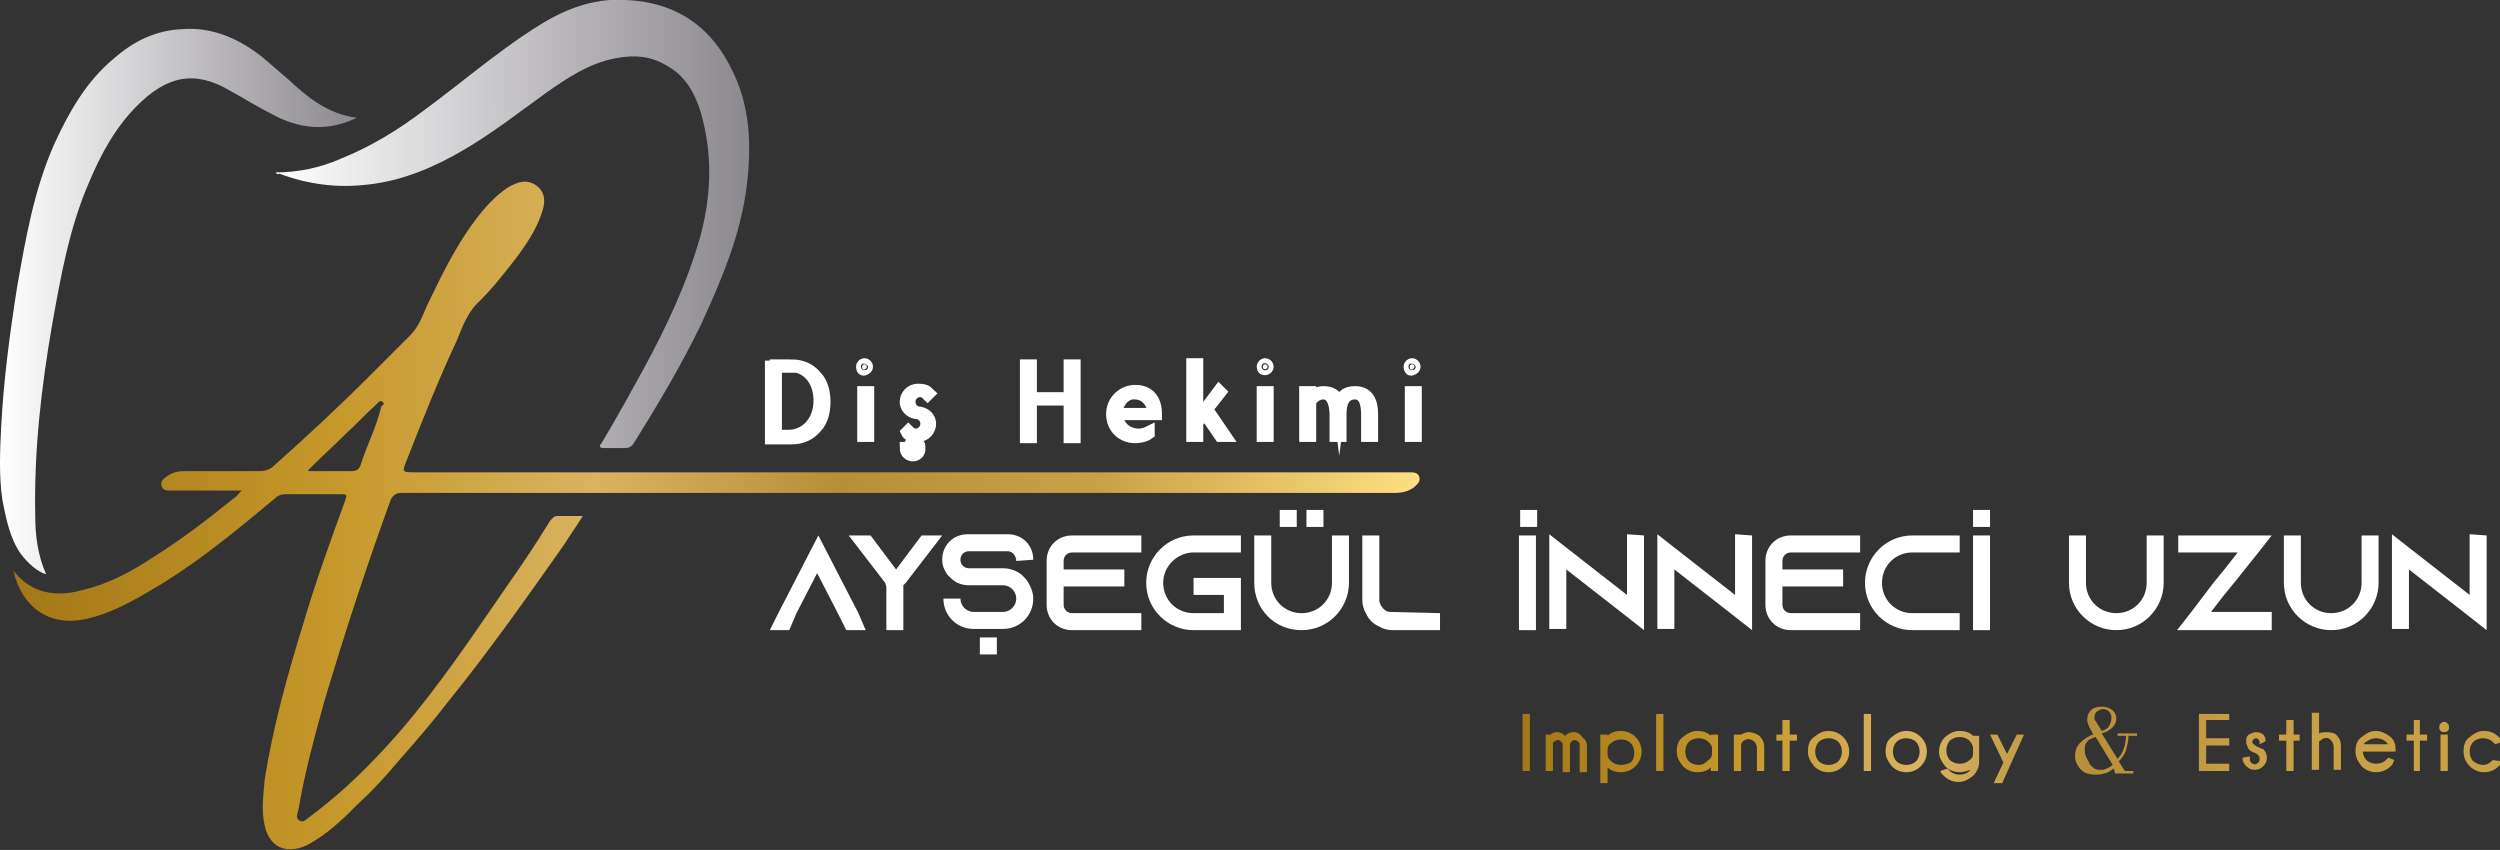 <?xml version="1.0" encoding="utf-8"?>
<!-- Generator: Adobe Illustrator 26.2.1, SVG Export Plug-In . SVG Version: 6.00 Build 0)  -->
<svg version="1.1" id="Layer_1" xmlns="http://www.w3.org/2000/svg" xmlns:xlink="http://www.w3.org/1999/xlink" x="0px" y="0px"
	 viewBox="0 0 205.9 70" style="enable-background:new 0 0 205.9 70;" xml:space="preserve">
<rect x="0" y="0" width="205.9" height="70" fill="#333333" stroke="none"/>
<style type="text/css">
	.st0{fill:url(#SVGID_1_);}
	.st1{fill:url(#SVGID_00000158745090973200326090000007905187619715297165_);}
	.st2{fill:url(#SVGID_00000101073482721161882010000015721100169566880184_);}
	.st3{fill:#70A545;}
	.st4{fill:#FFFFFF;}
	.st5{fill:#FFFFFF;stroke:#FFFFFF;stroke-miterlimit:10;}
	.st6{fill:url(#SVGID_00000008127515339550186310000011680094529267217850_);}
	.st7{fill:url(#SVGID_00000148639633124279549710000001212837572465077656_);}
	.st8{fill:url(#SVGID_00000002358029460805763290000000321359948164282526_);}
	.st9{fill:url(#SVGID_00000005233414903793921800000006598655351070290358_);}
	.st10{fill:url(#SVGID_00000052794557803980347540000013597617219859618226_);}
	.st11{fill:url(#SVGID_00000113343134601570146980000001980061165382407830_);}
	.st12{fill:url(#SVGID_00000151527822326891757590000000006067092645520041_);}
	.st13{fill:url(#SVGID_00000094615160636127126490000012221706483066396822_);}
	.st14{fill:url(#SVGID_00000084495004424722042640000003436700469288938384_);}
	.st15{fill:url(#SVGID_00000162323651111267846510000006305539389478832801_);}
	.st16{fill:url(#SVGID_00000030466688570913099370000007809774310282110853_);}
	.st17{fill:url(#SVGID_00000055707022370421793500000006019932548809955986_);}
	.st18{fill:url(#SVGID_00000009578939976584890990000017375726655380004025_);}
	.st19{fill:url(#SVGID_00000132780280286083887030000016358061427320733374_);}
	.st20{fill:url(#SVGID_00000152980990602473115780000018009893659819418530_);}
	.st21{fill:url(#SVGID_00000036221169605469596910000015994971339124710557_);}
	.st22{fill:url(#SVGID_00000155825388450488061800000018264336395067647150_);}
	.st23{fill:url(#SVGID_00000028289288227865749190000016854264168487350177_);}
	.st24{fill:url(#SVGID_00000016044344914942555210000015792688719618734488_);}
	.st25{fill:url(#SVGID_00000078729223062311290010000017629520185797109894_);}
	.st26{fill:url(#SVGID_00000121260986049726987810000007407376919081747080_);}
	.st27{fill:url(#SVGID_00000178192354266014523180000011512700479775430797_);}
</style>
<g>
	<linearGradient id="SVGID_1_" gradientUnits="userSpaceOnUse" x1="1.054" y1="42.382" x2="117.04" y2="42.382">
		<stop  offset="0" style="stop-color:#C7A149"/>
		<stop  offset="0" style="stop-color:#A37716"/>
		<stop  offset="0.228" style="stop-color:#C6982A"/>
		<stop  offset="0.414" style="stop-color:#D9B361"/>
		<stop  offset="0.586" style="stop-color:#B68F39"/>
		<stop  offset="0.772" style="stop-color:#CAA047"/>
		<stop  offset="1" style="stop-color:#FFDF82"/>
	</linearGradient>
	<path class="st0" d="M1.1,47c1.5,1.9,3.5,2.2,5.7,1.6c2.1-0.5,4-1.5,5.8-2.7c2.4-1.5,4.6-3.2,6.7-4.9c0.2-0.1,0.3-0.3,0.6-0.6
		c-0.5,0-0.8,0-1.1,0c-1.6,0-3.2,0-4.7,0c-0.4,0-0.7,0-0.8-0.4c-0.1-0.4,0.2-0.6,0.5-0.8c0.4-0.3,0.9-0.4,1.4-0.4c2.1,0,4.1,0,6.2,0
		c0.4,0,0.7-0.1,1-0.3c2.7-2.4,5.4-4.9,8-7.5c1.1-1.1,2.3-2.3,3.4-3.4c0.7-0.7,1-1.6,1.4-2.5c1.3-2.7,2.6-5.4,4.6-7.8
		c0.6-0.7,1.3-1.4,2.1-1.9c0.7-0.4,1.5-0.7,2.3-0.1c0.8,0.6,0.7,1.5,0.4,2.3c-0.4,1.2-1.1,2.3-1.9,3.4c-1,1.3-2,2.6-3.2,3.8
		c-1,0.9-1.4,2.1-1.9,3.3c-1.5,3.2-2.8,6.5-4.1,9.8c-0.4,1-0.4,1,0.7,1c10.8,0,70.8,0,81.5,0c0.1,0,0.3,0,0.4,0c0.3,0,0.7,0,0.8,0.4
		c0.1,0.4-0.2,0.6-0.4,0.8c-0.5,0.4-1.1,0.5-1.7,0.5c-5.6,0-60.5,0-66.1,0c-5.2,0-10.5,0-15.7,0c-0.4,0-0.6,0.2-0.8,0.5
		c-2,5.5-3.8,11-5.5,16.7c-0.8,2.9-1.6,5.8-2.1,8.8c-0.1,0.4-0.3,0.8,0.1,1c0.3,0.2,0.6-0.2,0.9-0.4c2.7-2,5-4.3,7.2-6.8
		c3.3-3.8,6.1-8,9-12.2c1.2-1.7,2.4-3.5,3.5-5.3c0.2-0.2,0.3-0.4,0.6-0.4c0.6,0,1.3,0,2.1,0c-0.5,0.8-1,1.5-1.5,2.3
		c-3.1,4.4-6.2,8.8-9.6,13c-1.3,1.7-2.7,3.3-4.1,4.9c-1,1.2-2.1,2.4-3.2,3.4c-1.3,1.3-2.6,2.6-4.3,3.5c-1.7,0.8-3.1,0.2-3.5-1.6
		c-0.3-1.3-0.1-2.5,0-3.8c0.7-4.4,1.9-8.7,3.2-12.9c1-3.4,2.2-6.7,3.4-10c0.2-0.6,0.2-0.6-0.4-0.6c-1.5,0-3,0-4.5,0
		c-0.3,0-0.6,0.1-0.8,0.3c-3,2.5-6,5-9.4,7.1c-2,1.2-4,2.4-6.3,2.9C4,51.6,1.8,50,1.1,47L1.1,47z M25.4,38.7c0,0,0,0.1,0,0.1
		c1.2,0,2.4,0,3.6,0c0.4,0,0.6-0.2,0.7-0.5c0.5-1.6,1.3-3.1,1.7-4.8c0-0.1,0.4-0.2,0.1-0.4c-0.2-0.2-0.4,0.1-0.5,0.2
		c-0.9,0.8-1.7,1.7-2.6,2.5C27.4,36.8,26.4,37.7,25.4,38.7z"/>
	
		<linearGradient id="SVGID_00000068646744363544950730000008300121384120182448_" gradientUnits="userSpaceOnUse" x1="22.66" y1="18.418" x2="61.746" y2="18.418">
		<stop  offset="0" style="stop-color:#FFFFFF"/>
		<stop  offset="1" style="stop-color:#8B888E"/>
	</linearGradient>
	<path style="fill:url(#SVGID_00000068646744363544950730000008300121384120182448_);" d="M22.7,14.2c1.9,0,3.7-0.4,5.3-1.1
		c2.5-1,4.8-2.4,6.9-4c3-2.2,5.9-4.7,9-6.7c2.3-1.5,4.8-2.6,7.7-2.4c4.2,0.2,7.1,2.3,8.8,6c1.4,2.9,1.5,6.1,1.1,9.3
		c-0.5,4.1-2.1,7.8-3.8,11.5c-1.6,3.3-3.5,6.5-5.5,9.7c-0.2,0.3-0.4,0.4-0.7,0.4c-0.6,0-1.1,0-1.7,0c-0.6,0-0.4-0.2-0.2-0.5
		c1.2-2,2.3-4,3.4-6c1.9-3.5,3.6-7.1,4.7-11c0.9-3.4,1-6.8,0-10.2c-0.5-1.6-1.3-3-2.8-3.8c-1.3-0.8-2.7-0.9-4.2-0.6
		c-2.2,0.4-4.1,1.7-5.8,2.9c-2.2,1.6-4.4,3.3-6.8,4.7c-2.4,1.4-5,2.5-7.8,2.8c-2.5,0.3-4.9,0-7.3-0.9C22.8,14.4,22.8,14.3,22.7,14.2
		z"/>
	
		<linearGradient id="SVGID_00000015338042187775111140000012097552635043417734_" gradientUnits="userSpaceOnUse" x1="4.769278e-02" y1="24.814" x2="29.363" y2="24.814">
		<stop  offset="0" style="stop-color:#FFFFFF"/>
		<stop  offset="1" style="stop-color:#8B888E"/>
	</linearGradient>
	<path style="fill:url(#SVGID_00000015338042187775111140000012097552635043417734_);" d="M29.4,9.7c-2.5,1.2-4.8,0.9-7-0.3
		c-1.2-0.6-2.3-1.3-3.4-1.9c-3-1.8-5.3-1.2-7.7,1.2c-1.8,1.8-3,4-4,6.4c-1.6,3.7-2.3,7.7-3,11.6c-0.9,5.2-1.5,10.4-1.4,15.7
		c0,1.7,0.2,3.3,0.9,4.9c-0.7-0.2-1.5-0.9-2.1-1.7c-0.9-1.3-1.2-2.9-1.5-4.4c-0.3-2-0.2-4.1-0.1-6.1c0.2-3.8,0.7-7.6,1.3-11.4
		c0.7-4,1.4-8.1,3.1-11.9c1.2-2.6,2.6-5.1,4.9-7c1.6-1.4,3.4-2.3,5.6-2.4c2.5-0.2,4.7,0.8,6.6,2.3c0.7,0.6,1.4,1.2,2.1,1.8
		C25.3,8,27,9.4,29.4,9.7z"/>
	<polygon class="st3" points="1.1,47 1,47 1.1,47 	"/>
</g>
<g>
	<g>
		<path class="st4" d="M71.3,51.9h-1.6l-0.7-1.4l-1.7-3.3l-1.7,3.3L65,51.9h-1.6l0.7-1.4l3.3-6.4l3.3,6.4L71.3,51.9z"/>
		<path class="st4" d="M69.9,51.9L69.9,51.9L69.9,51.9L69.9,51.9z M77.6,44.1l-3,3.9l-0.2,0.2v3.7h-1.4v-3.6L72.9,48l-3-3.9h1.8
			l2.1,2.8l2.1-2.8H77.6z M77.6,51.9L77.6,51.9L77.6,51.9L77.6,51.9z"/>
		<path class="st4" d="M83.7,46.2L83.7,46.2c0-0.4-0.3-0.8-0.7-0.8h-3.2c-0.4,0-0.7,0.3-0.7,0.7v0c0,0.4,0.3,0.7,0.7,0.7h2.8
			c0.7,0,1.4,0.3,1.8,0.8c0,0,0.1,0.1,0.1,0.1c0.3,0.4,0.6,1,0.6,1.6c0,1.4-1.1,2.5-2.5,2.5h-2.4c-1.4,0-2.5-1.1-2.5-2.5h1.4
			c0,0.6,0.5,1.1,1.1,1.1h2.4c0.6,0,1.1-0.5,1.1-1.1s-0.5-1.1-1.1-1.1h-2.8c-0.6,0-1.1-0.2-1.5-0.6c-0.1-0.1-0.2-0.2-0.3-0.3
			c-0.2-0.3-0.4-0.7-0.4-1.2v0c0-1.2,0.9-2.1,2.1-2.1H83c1.2,0,2.1,0.9,2.1,2.1v0L83.7,46.2z"/>
		<path class="st4" d="M87.6,46.2v0.7h5v1.4h-5v1.5c0,0.4,0.3,0.7,0.7,0.7h5.7v1.4h-5.7c-1.2,0-2.1-0.9-2.1-2.1v-3.6
			c0-1.2,0.9-2.1,2.1-2.1h5.7v1.4h-5.7C87.9,45.5,87.6,45.8,87.6,46.2z"/>
		<path class="st4" d="M95.8,48c0,1.4,1.1,2.5,2.5,2.5h2.5V49h-2.5v-1.4h3.9v4.3h-3.9c-2.1,0-3.9-1.7-3.9-3.9c0-2.1,1.7-3.9,3.9-3.9
			h3.9v1.4h-3.9C97,45.5,95.8,46.6,95.8,48z"/>
		<path class="st4" d="M111.1,44.1V48c0,2.1-1.7,3.9-3.9,3.9s-3.9-1.7-3.9-3.9v-3.9h1.4V48c0,1.4,1.1,2.5,2.5,2.5
			c1.4,0,2.5-1.1,2.5-2.5v-3.9H111.1z"/>
		<path class="st4" d="M118.6,50.5v1.4h-3.9c-0.4,0-0.8-0.1-1.1-0.3c-0.5-0.2-0.9-0.6-1.1-1.1c-0.2-0.3-0.3-0.7-0.3-1.1v-5.3h1.4
			v5.4c0.1,0.5,0.5,0.9,0.9,0.9L118.6,50.5z"/>
		<path class="st4" d="M125.1,51.9v-7.8h1.4v7.8H125.1z"/>
		<path class="st4" d="M135.4,44.1v7.8l-1.4-1.1l-5-3.9v4.9h-1.4v-7.8l1.4,1.1l5,3.9v-5L135.4,44.1z"/>
		<path class="st4" d="M144.3,44.1v7.8l-1.4-1.1l-5-3.9v4.9h-1.4v-7.8l1.4,1.1l5,3.9v-5L144.3,44.1z"/>
		<path class="st4" d="M146.8,46.2v0.7h5v1.4h-5v1.5c0,0.4,0.3,0.7,0.7,0.7h5.7v1.4h-5.7c-1.2,0-2.1-0.9-2.1-2.1v-3.6
			c0-1.2,0.9-2.1,2.1-2.1h5.7v1.4h-5.7C147.1,45.5,146.8,45.8,146.8,46.2z"/>
		<path class="st4" d="M155,48c0,1.4,1.1,2.5,2.5,2.5h3.9v1.4h-3.9c-2.1,0-3.9-1.7-3.9-3.9c0-2.1,1.7-3.9,3.9-3.9h3.9v1.4h-3.9
			C156.1,45.5,155,46.6,155,48z"/>
		<path class="st4" d="M162.5,51.9v-7.8h1.4v7.8H162.5z"/>
		<path class="st4" d="M178.2,44.1V48c0,2.1-1.7,3.9-3.9,3.9c-2.1,0-3.9-1.7-3.9-3.9v-3.9h1.4V48c0,1.4,1.1,2.5,2.5,2.5
			c1.4,0,2.5-1.1,2.5-2.5v-3.9H178.2z"/>
		<path class="st4" d="M187.1,50.5v1.4h-6l0,0h-1.8l0,0l1.1-1.4l1.9-2.5l0.9-1.1l1.1-1.4h-4.9v-1.4h6h1.7l-1.1,1.4L184,48l-0.9,1.1
			l-1,1.3H187.1z"/>
		<path class="st4" d="M195.9,44.1V48c0,2.1-1.7,3.9-3.9,3.9c-2.1,0-3.9-1.7-3.9-3.9v-3.9h1.4V48c0,1.4,1.1,2.5,2.5,2.5
			c1.4,0,2.5-1.1,2.5-2.5v-3.9H195.9z"/>
		<path class="st4" d="M204.8,44.1v7.8l-1.4-1.1l-5-3.9v4.9h-1.4v-7.8l1.4,1.1l5,3.9v-5L204.8,44.1z"/>
	</g>
	<g>
		<path class="st4" d="M80.7,53.9v-1.4h1.4v1.4H80.7z"/>
	</g>
	<g>
		<path class="st4" d="M105.4,43.4V42h1.4v1.4H105.4z"/>
	</g>
	<g>
		<path class="st4" d="M107.6,43.4V42h1.4v1.4H107.6z"/>
	</g>
	<g>
		<path class="st4" d="M125.2,43.4V42h1.4v1.4H125.2z"/>
	</g>
	<g>
		<path class="st4" d="M162.5,43.4V42h1.4v1.4H162.5z"/>
	</g>
	<g>
		<path class="st5" d="M65.2,30.1c0.8,0,1.5,0.3,2,0.9c0.5,0.5,0.7,1.3,0.7,2.1c0,0.8-0.2,1.6-0.7,2.1c-0.5,0.6-1.2,0.9-2,0.9h-0.3
			h-1.2h-0.2v-5.9h0.2h1.2H65.2z M64.9,30.1h-1v5.8h1c1.5,0,2.6-1.2,2.6-2.9C67.5,31.3,66.5,30.1,64.9,30.1z"/>
		<path class="st5" d="M71,30.2c0-0.1,0.1-0.2,0.2-0.2c0.1,0,0.2,0.1,0.2,0.2c0,0.1-0.1,0.2-0.2,0.2C71.1,30.5,71,30.4,71,30.2z
			 M71.1,32.3h0.4v3.6h-0.4V32.3z"/>
		<path class="st5" d="M75.7,36.9c0-0.3-0.2-0.5-0.5-0.5h-0.1l0.3-0.5c-0.4,0-0.6-0.1-0.7-0.3l0.1-0.1c0.2,0.2,0.4,0.3,0.6,0.3
			c0.5,0,0.9-0.4,0.9-0.9c0-0.5-0.4-0.9-0.9-0.9v0c-0.5-0.1-0.8-0.5-0.8-0.9c0-0.5,0.4-1,1-1c0.5,0,0.7,0.1,0.9,0.3l-0.1,0.1
			c-0.2-0.2-0.4-0.3-0.6-0.3c-0.5,0-0.9,0.4-0.9,0.9c0,0.5,0.4,0.9,0.9,0.9v0c0.5,0.1,0.8,0.5,0.8,0.9c0,0.5-0.4,1-1,1h-0.1
			l-0.3,0.4C75.5,36.4,75.8,36.6,75.7,36.9c0.1,0.3-0.2,0.6-0.5,0.6c-0.3,0-0.6-0.2-0.6-0.6h0.1c0,0.3,0.2,0.5,0.5,0.5
			C75.5,37.4,75.7,37.2,75.7,36.9z"/>
		<path class="st5" d="M84.9,30.1v2.7h3.2v-2.7h0.4v5.9h-0.4v-3.1h-3.2v3.1h-0.4v-5.9H84.9z"/>
		<path class="st5" d="M91.6,34.1c0-1.1,0.9-1.9,1.9-1.9c1.1,0,1.7,0.7,1.7,1.9v0h-3.2c0,1,0.8,1.7,1.8,1.7c0.3,0,0.6-0.1,0.8-0.2
			l0,0.1C94.2,36,93.5,36,93.5,36C92.4,36,91.6,35.2,91.6,34.1z M91.9,34.1H95c0-1-0.7-1.7-1.5-1.7C92.7,32.3,92,33.1,91.9,34.1z"/>
		<path class="st5" d="M98.6,35.9h-0.4v-5.9h0.4v4.6l1.8-2.4l0.1,0.1l-1.1,1.4l1.5,2.2h-0.4L99.2,34l-0.6,0.8V35.9z"/>
		<path class="st5" d="M104,30.2c0-0.1,0.1-0.2,0.2-0.2s0.2,0.1,0.2,0.2c0,0.1-0.1,0.2-0.2,0.2S104,30.4,104,30.2z M104,32.3h0.4
			v3.6H104V32.3z"/>
		<path class="st5" d="M107.9,35.9h-0.4v-3.6h0.4v0.6c0.2-0.3,0.6-0.6,1.1-0.6c0.8,0,1.2,0.4,1.3,1.2c0.1-0.8,0.5-1.2,1.3-1.2
			c1,0,1.4,0.7,1.4,1.8v1.7v0.1h-0.1h-0.2h-0.1v-1.8c0-0.6-0.1-1.7-1-1.7c-0.8,0-1.2,0.6-1.2,1.7v1.8h-0.1h-0.2H110v-1.8
			c0-0.4-0.1-1.7-1-1.7c-0.5,0-0.9,0.3-1.1,0.7V35.9z"/>
		<path class="st5" d="M116.1,30.2c0-0.1,0.1-0.2,0.2-0.2c0.1,0,0.2,0.1,0.2,0.2c0,0.1-0.1,0.2-0.2,0.2
			C116.2,30.5,116.1,30.4,116.1,30.2z M116.2,32.3h0.4v3.6h-0.4V32.3z"/>
	</g>
	<g>
		
			<linearGradient id="SVGID_00000044898915051188552450000007939511785704118686_" gradientUnits="userSpaceOnUse" x1="124.902" y1="61.129" x2="204.836" y2="61.129">
			<stop  offset="0" style="stop-color:#C7A149"/>
			<stop  offset="0" style="stop-color:#A37716"/>
			<stop  offset="0.228" style="stop-color:#C6982A"/>
			<stop  offset="0.414" style="stop-color:#D9B361"/>
			<stop  offset="0.586" style="stop-color:#B68F39"/>
			<stop  offset="0.772" style="stop-color:#CAA047"/>
		</linearGradient>
		
			<rect x="125.4" y="58.8" style="fill:url(#SVGID_00000044898915051188552450000007939511785704118686_);" width="0.6" height="4.7"/>
		
			<linearGradient id="SVGID_00000106865352581572502670000008733824261573608596_" gradientUnits="userSpaceOnUse" x1="124.902" y1="61.894" x2="204.836" y2="61.894">
			<stop  offset="0" style="stop-color:#C7A149"/>
			<stop  offset="0" style="stop-color:#A37716"/>
			<stop  offset="0.228" style="stop-color:#C6982A"/>
			<stop  offset="0.414" style="stop-color:#D9B361"/>
			<stop  offset="0.586" style="stop-color:#B68F39"/>
			<stop  offset="0.772" style="stop-color:#CAA047"/>
		</linearGradient>
		<path style="fill:url(#SVGID_00000106865352581572502670000008733824261573608596_);" d="M129.6,60.3c-0.3,0-0.5,0.1-0.7,0.3
			c-0.2-0.2-0.4-0.3-0.7-0.3c-0.2,0-0.4,0.1-0.5,0.2h-0.4v3h0.6l0-2.2c0-0.1,0-0.2,0.1-0.2c0.2-0.2,0.4-0.2,0.6,0
			c0.1,0.1,0.1,0.1,0.1,0.2v2.3h0.6v-2.2c0-0.1,0-0.2,0.1-0.3c0.2-0.2,0.4-0.2,0.6,0c0.1,0.1,0.1,0.1,0.1,0.2v2.3h0.6v-2.2
			c0-0.2-0.1-0.5-0.3-0.6C130.1,60.4,129.9,60.3,129.6,60.3z"/>
		
			<linearGradient id="SVGID_00000150793985076561493230000007092121770971153303_" gradientUnits="userSpaceOnUse" x1="124.902" y1="62.365" x2="204.836" y2="62.365">
			<stop  offset="0" style="stop-color:#C7A149"/>
			<stop  offset="0" style="stop-color:#A37716"/>
			<stop  offset="0.228" style="stop-color:#C6982A"/>
			<stop  offset="0.414" style="stop-color:#D9B361"/>
			<stop  offset="0.586" style="stop-color:#B68F39"/>
			<stop  offset="0.772" style="stop-color:#CAA047"/>
		</linearGradient>
		<path style="fill:url(#SVGID_00000150793985076561493230000007092121770971153303_);" d="M133.5,60.2c-0.4,0-0.8,0.1-1.1,0.4v-0.1
			h-0.6v4h0.6v-1.3c0.3,0.3,0.7,0.4,1.1,0.4c0.5,0,0.9-0.2,1.2-0.5c0.3-0.3,0.5-0.7,0.5-1.2c0-0.5-0.2-0.9-0.5-1.2
			C134.4,60.4,134,60.2,133.5,60.2z M133.5,63c-0.3,0-0.6-0.1-0.8-0.3c-0.2-0.2-0.3-0.3-0.3-0.5v-0.5c0-0.2,0.1-0.4,0.3-0.5
			c0.2-0.2,0.5-0.3,0.8-0.3c0.3,0,0.6,0.1,0.8,0.3c0.2,0.2,0.3,0.5,0.3,0.8c0,0.3-0.1,0.6-0.3,0.8C134.1,62.9,133.8,63,133.5,63z"/>
		
			<linearGradient id="SVGID_00000034053627192532253170000010572393741954392459_" gradientUnits="userSpaceOnUse" x1="124.902" y1="61.129" x2="204.836" y2="61.129">
			<stop  offset="0" style="stop-color:#C7A149"/>
			<stop  offset="0" style="stop-color:#A37716"/>
			<stop  offset="0.228" style="stop-color:#C6982A"/>
			<stop  offset="0.414" style="stop-color:#D9B361"/>
			<stop  offset="0.586" style="stop-color:#B68F39"/>
			<stop  offset="0.772" style="stop-color:#CAA047"/>
		</linearGradient>
		
			<rect x="136.4" y="58.8" style="fill:url(#SVGID_00000034053627192532253170000010572393741954392459_);" width="0.6" height="4.7"/>
		
			<linearGradient id="SVGID_00000057149799454994302510000014375410089859095170_" gradientUnits="userSpaceOnUse" x1="124.902" y1="61.891" x2="204.836" y2="61.891">
			<stop  offset="0" style="stop-color:#C7A149"/>
			<stop  offset="0" style="stop-color:#A37716"/>
			<stop  offset="0.228" style="stop-color:#C6982A"/>
			<stop  offset="0.414" style="stop-color:#D9B361"/>
			<stop  offset="0.586" style="stop-color:#B68F39"/>
			<stop  offset="0.772" style="stop-color:#CAA047"/>
		</linearGradient>
		<path style="fill:url(#SVGID_00000057149799454994302510000014375410089859095170_);" d="M140.9,60.6c-0.3-0.3-0.7-0.4-1.1-0.4
			c-0.5,0-0.8,0.2-1.2,0.5s-0.5,0.7-0.5,1.2c0,0.5,0.2,0.8,0.5,1.2c0.3,0.3,0.7,0.5,1.2,0.5c0.4,0,0.8-0.1,1.1-0.4v0.3h0.6v-3h-0.6
			V60.6z M139.9,63c-0.3,0-0.6-0.1-0.8-0.3c-0.2-0.2-0.3-0.5-0.3-0.8c0-0.3,0.1-0.6,0.3-0.8c0.2-0.2,0.5-0.3,0.8-0.3
			c0.3,0,0.6,0.1,0.8,0.3c0.2,0.2,0.3,0.3,0.3,0.5v0.5c0,0.2-0.1,0.4-0.3,0.5C140.4,62.9,140.2,63,139.9,63z"/>
		
			<linearGradient id="SVGID_00000011747891869160489740000000639067182504622754_" gradientUnits="userSpaceOnUse" x1="124.902" y1="61.892" x2="204.836" y2="61.892">
			<stop  offset="0" style="stop-color:#C7A149"/>
			<stop  offset="0" style="stop-color:#A37716"/>
			<stop  offset="0.228" style="stop-color:#C6982A"/>
			<stop  offset="0.414" style="stop-color:#D9B361"/>
			<stop  offset="0.586" style="stop-color:#B68F39"/>
			<stop  offset="0.772" style="stop-color:#CAA047"/>
		</linearGradient>
		<path style="fill:url(#SVGID_00000011747891869160489740000000639067182504622754_);" d="M144,60.3c-0.2,0-0.4,0.1-0.6,0.2l-0.6,0
			v3h0.6v-2.2c0-0.1,0.1-0.1,0.1-0.2c0.3-0.3,0.7-0.3,1,0c0.1,0.1,0.2,0.3,0.2,0.5v1.9h0.6v-2c0-0.3-0.1-0.6-0.4-0.9
			C144.6,60.4,144.3,60.3,144,60.3z"/>
		
			<linearGradient id="SVGID_00000070080895630687425870000004940748670100233349_" gradientUnits="userSpaceOnUse" x1="124.902" y1="61.402" x2="204.836" y2="61.402">
			<stop  offset="0" style="stop-color:#C7A149"/>
			<stop  offset="0" style="stop-color:#A37716"/>
			<stop  offset="0.228" style="stop-color:#C6982A"/>
			<stop  offset="0.414" style="stop-color:#D9B361"/>
			<stop  offset="0.586" style="stop-color:#B68F39"/>
			<stop  offset="0.772" style="stop-color:#CAA047"/>
		</linearGradient>
		<polygon style="fill:url(#SVGID_00000070080895630687425870000004940748670100233349_);" points="147.4,59.3 146.8,59.3 
			146.8,60.5 146.3,60.5 146.3,61 146.8,61 146.8,63.5 147.4,63.5 147.4,61 148,61 148,60.5 147.4,60.5 		"/>
		
			<linearGradient id="SVGID_00000176023095295905250470000001548178800771379127_" gradientUnits="userSpaceOnUse" x1="124.902" y1="61.891" x2="204.836" y2="61.891">
			<stop  offset="0" style="stop-color:#C7A149"/>
			<stop  offset="0" style="stop-color:#A37716"/>
			<stop  offset="0.228" style="stop-color:#C6982A"/>
			<stop  offset="0.414" style="stop-color:#D9B361"/>
			<stop  offset="0.586" style="stop-color:#B68F39"/>
			<stop  offset="0.772" style="stop-color:#CAA047"/>
		</linearGradient>
		<path style="fill:url(#SVGID_00000176023095295905250470000001548178800771379127_);" d="M150.6,60.2c-0.5,0-0.8,0.2-1.2,0.5
			s-0.5,0.7-0.5,1.2c0,0.5,0.2,0.8,0.5,1.2c0.3,0.3,0.7,0.5,1.2,0.5c0.5,0,0.9-0.2,1.2-0.5c0.3-0.3,0.5-0.7,0.5-1.2
			c0-0.5-0.2-0.9-0.5-1.2C151.5,60.4,151.1,60.2,150.6,60.2z M150.6,63c-0.3,0-0.6-0.1-0.8-0.3c-0.2-0.2-0.3-0.5-0.3-0.8
			c0-0.3,0.1-0.6,0.3-0.8c0.2-0.2,0.5-0.3,0.8-0.3c0.3,0,0.6,0.1,0.8,0.3c0.2,0.2,0.3,0.5,0.3,0.8c0,0.3-0.1,0.6-0.3,0.8
			C151.2,62.9,150.9,63,150.6,63z"/>
		
			<linearGradient id="SVGID_00000155824893058357234470000012031307236821472133_" gradientUnits="userSpaceOnUse" x1="124.902" y1="61.129" x2="204.836" y2="61.129">
			<stop  offset="0" style="stop-color:#C7A149"/>
			<stop  offset="0" style="stop-color:#A37716"/>
			<stop  offset="0.228" style="stop-color:#C6982A"/>
			<stop  offset="0.414" style="stop-color:#D9B361"/>
			<stop  offset="0.586" style="stop-color:#B68F39"/>
			<stop  offset="0.772" style="stop-color:#CAA047"/>
		</linearGradient>
		
			<rect x="153.5" y="58.8" style="fill:url(#SVGID_00000155824893058357234470000012031307236821472133_);" width="0.6" height="4.7"/>
		
			<linearGradient id="SVGID_00000117641394680365374960000003087893489078491826_" gradientUnits="userSpaceOnUse" x1="124.902" y1="61.891" x2="204.836" y2="61.891">
			<stop  offset="0" style="stop-color:#C7A149"/>
			<stop  offset="0" style="stop-color:#A37716"/>
			<stop  offset="0.228" style="stop-color:#C6982A"/>
			<stop  offset="0.414" style="stop-color:#D9B361"/>
			<stop  offset="0.586" style="stop-color:#B68F39"/>
			<stop  offset="0.772" style="stop-color:#CAA047"/>
		</linearGradient>
		<path style="fill:url(#SVGID_00000117641394680365374960000003087893489078491826_);" d="M157,60.2c-0.5,0-0.8,0.2-1.2,0.5
			s-0.5,0.7-0.5,1.2c0,0.5,0.2,0.8,0.5,1.2c0.3,0.3,0.7,0.5,1.2,0.5c0.5,0,0.9-0.2,1.2-0.5c0.3-0.3,0.5-0.7,0.5-1.2
			c0-0.5-0.2-0.9-0.5-1.2C157.9,60.4,157.5,60.2,157,60.2z M157,63c-0.3,0-0.6-0.1-0.8-0.3c-0.2-0.2-0.3-0.5-0.3-0.8
			c0-0.3,0.1-0.6,0.3-0.8c0.2-0.2,0.5-0.3,0.8-0.3c0.3,0,0.6,0.1,0.8,0.3c0.2,0.2,0.3,0.5,0.3,0.8c0,0.3-0.1,0.6-0.3,0.8
			C157.6,62.9,157.3,63,157,63z"/>
		
			<linearGradient id="SVGID_00000003812763438571344870000005546618449922972564_" gradientUnits="userSpaceOnUse" x1="124.902" y1="62.291" x2="204.836" y2="62.291">
			<stop  offset="0" style="stop-color:#C7A149"/>
			<stop  offset="0" style="stop-color:#A37716"/>
			<stop  offset="0.228" style="stop-color:#C6982A"/>
			<stop  offset="0.414" style="stop-color:#D9B361"/>
			<stop  offset="0.586" style="stop-color:#B68F39"/>
			<stop  offset="0.772" style="stop-color:#CAA047"/>
		</linearGradient>
		<path style="fill:url(#SVGID_00000003812763438571344870000005546618449922972564_);" d="M162.5,60.6c-0.3-0.3-0.7-0.4-1.1-0.4
			c-0.5,0-0.8,0.2-1.2,0.5c-0.3,0.3-0.5,0.7-0.5,1.2c0,0.5,0.2,0.8,0.5,1.2c0.3,0.3,0.7,0.5,1.2,0.5c0.3,0,0.6-0.1,0.9-0.2
			c0,0-0.1,0.1-0.1,0.1c-0.2,0.2-0.5,0.3-0.8,0.3c-0.3,0-0.6-0.1-0.8-0.3c0,0-0.1-0.1-0.1-0.1l-0.1-0.1l-0.6,0.2l0.1,0.2
			c0.1,0.1,0.1,0.1,0.2,0.2c0.3,0.3,0.7,0.5,1.2,0.5c0.5,0,0.8-0.2,1.2-0.5c0.3-0.3,0.5-0.7,0.5-1.1v-2.2h-0.6V60.6z M162.5,62.1
			c0,0.2-0.1,0.4-0.3,0.5c-0.2,0.2-0.5,0.3-0.8,0.3s-0.6-0.1-0.8-0.3c-0.2-0.2-0.3-0.5-0.3-0.8c0-0.3,0.1-0.6,0.3-0.8
			c0.2-0.2,0.5-0.3,0.8-0.3c0.3,0,0.6,0.1,0.8,0.3c0.2,0.2,0.2,0.3,0.3,0.5V62.1z"/>
		
			<linearGradient id="SVGID_00000035493070236472221190000002258487019971178152_" gradientUnits="userSpaceOnUse" x1="124.902" y1="62.483" x2="204.836" y2="62.483">
			<stop  offset="0" style="stop-color:#C7A149"/>
			<stop  offset="0" style="stop-color:#A37716"/>
			<stop  offset="0.228" style="stop-color:#C6982A"/>
			<stop  offset="0.414" style="stop-color:#D9B361"/>
			<stop  offset="0.586" style="stop-color:#B68F39"/>
			<stop  offset="0.772" style="stop-color:#CAA047"/>
		</linearGradient>
		<polygon style="fill:url(#SVGID_00000035493070236472221190000002258487019971178152_);" points="165.3,62.1 164.5,60.5 
			163.9,60.5 165,62.8 164.2,64.5 164.9,64.5 166.7,60.5 166.1,60.5 		"/>
		
			<linearGradient id="SVGID_00000122704992681505329460000005068263328344868286_" gradientUnits="userSpaceOnUse" x1="124.902" y1="61.129" x2="204.836" y2="61.129">
			<stop  offset="0" style="stop-color:#C7A149"/>
			<stop  offset="0" style="stop-color:#A37716"/>
			<stop  offset="0.228" style="stop-color:#C6982A"/>
			<stop  offset="0.414" style="stop-color:#D9B361"/>
			<stop  offset="0.586" style="stop-color:#B68F39"/>
			<stop  offset="0.772" style="stop-color:#CAA047"/>
		</linearGradient>
		<polygon style="fill:url(#SVGID_00000122704992681505329460000005068263328344868286_);" points="181.1,63.5 183.6,63.5 
			183.6,62.9 181.7,62.9 181.7,61.4 183.6,61.4 183.6,60.8 181.7,60.8 181.7,59.3 183.6,59.3 183.6,58.8 181.1,58.8 		"/>
		
			<linearGradient id="SVGID_00000036245068474513704930000017875278391258051476_" gradientUnits="userSpaceOnUse" x1="124.902" y1="61.9" x2="204.836" y2="61.9">
			<stop  offset="0" style="stop-color:#C7A149"/>
			<stop  offset="0" style="stop-color:#A37716"/>
			<stop  offset="0.228" style="stop-color:#C6982A"/>
			<stop  offset="0.414" style="stop-color:#D9B361"/>
			<stop  offset="0.586" style="stop-color:#B68F39"/>
			<stop  offset="0.772" style="stop-color:#CAA047"/>
		</linearGradient>
		<path style="fill:url(#SVGID_00000036245068474513704930000017875278391258051476_);" d="M185.9,61.5c-0.2-0.1-0.2-0.2-0.3-0.2
			c0,0-0.1-0.1-0.1-0.2c0-0.1,0-0.1,0.1-0.2c0,0,0.1-0.1,0.2-0.1c0.1,0,0.1,0,0.2,0.1c0,0,0.1,0.1,0.1,0.2l0,0.2l0.4-0.2l0.1-0.1V61
			c0-0.2-0.1-0.4-0.2-0.5c-0.1-0.1-0.3-0.2-0.6-0.2c-0.2,0-0.4,0.1-0.6,0.2c-0.2,0.2-0.2,0.3-0.2,0.6c0,0.2,0.1,0.4,0.2,0.6
			c0.1,0.1,0.2,0.2,0.5,0.3c0.2,0.1,0.3,0.2,0.3,0.2c0.1,0.1,0.1,0.2,0.1,0.3c0,0.1,0,0.2-0.1,0.3c-0.2,0.2-0.4,0.2-0.6,0
			c-0.1-0.1-0.1-0.2-0.1-0.3v-0.2l-0.6,0.1v0.1c0,0.2,0.1,0.4,0.3,0.6c0.2,0.2,0.4,0.3,0.7,0.3c0.3,0,0.5-0.1,0.7-0.3
			c0.2-0.2,0.3-0.4,0.3-0.7c0-0.3-0.1-0.5-0.3-0.7C186.3,61.7,186.2,61.6,185.9,61.5z"/>
		
			<linearGradient id="SVGID_00000026136237626459933240000018385648398219505305_" gradientUnits="userSpaceOnUse" x1="124.903" y1="61.402" x2="204.837" y2="61.402">
			<stop  offset="0" style="stop-color:#C7A149"/>
			<stop  offset="0" style="stop-color:#A37716"/>
			<stop  offset="0.228" style="stop-color:#C6982A"/>
			<stop  offset="0.414" style="stop-color:#D9B361"/>
			<stop  offset="0.586" style="stop-color:#B68F39"/>
			<stop  offset="0.772" style="stop-color:#CAA047"/>
		</linearGradient>
		<polygon style="fill:url(#SVGID_00000026136237626459933240000018385648398219505305_);" points="188.9,59.3 188.3,59.3 
			188.3,60.5 187.7,60.5 187.7,61 188.3,61 188.3,63.5 188.9,63.5 188.9,61 189.4,61 189.4,60.5 188.9,60.5 		"/>
		
			<linearGradient id="SVGID_00000118362383249869381060000012915443627380205751_" gradientUnits="userSpaceOnUse" x1="124.902" y1="61.129" x2="204.836" y2="61.129">
			<stop  offset="0" style="stop-color:#C7A149"/>
			<stop  offset="0" style="stop-color:#A37716"/>
			<stop  offset="0.228" style="stop-color:#C6982A"/>
			<stop  offset="0.414" style="stop-color:#D9B361"/>
			<stop  offset="0.586" style="stop-color:#B68F39"/>
			<stop  offset="0.772" style="stop-color:#CAA047"/>
		</linearGradient>
		<path style="fill:url(#SVGID_00000118362383249869381060000012915443627380205751_);" d="M191.6,60.3c-0.2,0-0.4,0-0.6,0.1v-1.7
			h-0.6v4.7h0.6v-2.3c0-0.1,0.1-0.1,0.1-0.1c0.3-0.3,0.7-0.3,0.9,0c0.1,0.1,0.2,0.3,0.2,0.5v1.9h0.6v-2c0-0.3-0.1-0.6-0.4-0.9
			C192.3,60.4,192,60.3,191.6,60.3z"/>
		
			<linearGradient id="SVGID_00000078762578130306366470000014711389899383663248_" gradientUnits="userSpaceOnUse" x1="124.902" y1="61.891" x2="204.836" y2="61.891">
			<stop  offset="0" style="stop-color:#C7A149"/>
			<stop  offset="0" style="stop-color:#A37716"/>
			<stop  offset="0.228" style="stop-color:#C6982A"/>
			<stop  offset="0.414" style="stop-color:#D9B361"/>
			<stop  offset="0.586" style="stop-color:#B68F39"/>
			<stop  offset="0.772" style="stop-color:#CAA047"/>
		</linearGradient>
		<path style="fill:url(#SVGID_00000078762578130306366470000014711389899383663248_);" d="M195.7,60.2c-0.5,0-0.8,0.2-1.2,0.5
			s-0.5,0.7-0.5,1.2c0,0.5,0.2,0.8,0.5,1.2c0.3,0.3,0.7,0.5,1.2,0.5c0.5,0,0.9-0.2,1.2-0.5c0.1-0.1,0.2-0.2,0.2-0.3l0.1-0.2
			l-0.5-0.2l-0.1,0.1c0,0-0.1,0.1-0.1,0.1c-0.2,0.2-0.5,0.3-0.8,0.3c-0.3,0-0.6-0.1-0.8-0.3c-0.2-0.2-0.3-0.5-0.3-0.7h2.7v-0.2
			c0-0.4-0.1-0.7-0.4-1C196.5,60.4,196.1,60.2,195.7,60.2z M194.7,61.3c0-0.1,0.1-0.2,0.2-0.2c0.2-0.2,0.5-0.3,0.8-0.3
			s0.6,0.1,0.8,0.3c0.1,0.1,0.1,0.1,0.2,0.2H194.7z"/>
		
			<linearGradient id="SVGID_00000098911851498556693090000009447517413793537957_" gradientUnits="userSpaceOnUse" x1="124.902" y1="61.402" x2="204.836" y2="61.402">
			<stop  offset="0" style="stop-color:#C7A149"/>
			<stop  offset="0" style="stop-color:#A37716"/>
			<stop  offset="0.228" style="stop-color:#C6982A"/>
			<stop  offset="0.414" style="stop-color:#D9B361"/>
			<stop  offset="0.586" style="stop-color:#B68F39"/>
			<stop  offset="0.772" style="stop-color:#CAA047"/>
		</linearGradient>
		<polygon style="fill:url(#SVGID_00000098911851498556693090000009447517413793537957_);" points="199.3,59.3 198.8,59.3 
			198.8,60.5 198.2,60.5 198.2,61 198.8,61 198.8,63.5 199.3,63.5 199.3,61 199.9,61 199.9,60.5 199.3,60.5 		"/>
		
			<linearGradient id="SVGID_00000127025973733064826820000014099814550141947266_" gradientUnits="userSpaceOnUse" x1="124.902" y1="59.927" x2="204.836" y2="59.927">
			<stop  offset="0" style="stop-color:#C7A149"/>
			<stop  offset="0" style="stop-color:#A37716"/>
			<stop  offset="0.228" style="stop-color:#C6982A"/>
			<stop  offset="0.414" style="stop-color:#D9B361"/>
			<stop  offset="0.586" style="stop-color:#B68F39"/>
			<stop  offset="0.772" style="stop-color:#CAA047"/>
		</linearGradient>
		<path style="fill:url(#SVGID_00000127025973733064826820000014099814550141947266_);" d="M201.6,59.6c-0.2-0.2-0.4-0.2-0.6,0
			c-0.1,0.1-0.1,0.2-0.1,0.3c0,0.1,0,0.2,0.1,0.3c0.1,0.1,0.2,0.1,0.3,0.1c0.1,0,0.2,0,0.3-0.1c0.1-0.1,0.1-0.2,0.1-0.3
			C201.7,59.8,201.7,59.7,201.6,59.6L201.6,59.6z"/>
		
			<linearGradient id="SVGID_00000133509548420031886670000009483156913626062504_" gradientUnits="userSpaceOnUse" x1="124.902" y1="61.973" x2="204.836" y2="61.973">
			<stop  offset="0" style="stop-color:#C7A149"/>
			<stop  offset="0" style="stop-color:#A37716"/>
			<stop  offset="0.228" style="stop-color:#C6982A"/>
			<stop  offset="0.414" style="stop-color:#D9B361"/>
			<stop  offset="0.586" style="stop-color:#B68F39"/>
			<stop  offset="0.772" style="stop-color:#CAA047"/>
		</linearGradient>
		<rect x="201" y="60.5" style="fill:url(#SVGID_00000133509548420031886670000009483156913626062504_);" width="0.6" height="3"/>
		
			<linearGradient id="SVGID_00000183964169609553224960000011044768983459238556_" gradientUnits="userSpaceOnUse" x1="124.902" y1="61.891" x2="204.836" y2="61.891">
			<stop  offset="0" style="stop-color:#C7A149"/>
			<stop  offset="0" style="stop-color:#A37716"/>
			<stop  offset="0.228" style="stop-color:#C6982A"/>
			<stop  offset="0.414" style="stop-color:#D9B361"/>
			<stop  offset="0.586" style="stop-color:#B68F39"/>
			<stop  offset="0.772" style="stop-color:#CAA047"/>
		</linearGradient>
		<path style="fill:url(#SVGID_00000183964169609553224960000011044768983459238556_);" d="M205.3,62.6
			C205.3,62.6,205.3,62.6,205.3,62.6c-0.3,0.3-0.5,0.4-0.8,0.4c-0.3,0-0.5-0.1-0.8-0.3c-0.2-0.2-0.3-0.5-0.3-0.8
			c0-0.3,0.1-0.6,0.3-0.8c0.2-0.2,0.5-0.3,0.8-0.3c0.3,0,0.6,0.1,0.8,0.3c0,0,0.1,0.1,0.1,0.1l0.1,0.1l0.6-0.2l-0.1-0.2
			c-0.1-0.1-0.1-0.1-0.2-0.2c-0.3-0.3-0.7-0.5-1.2-0.5c-0.5,0-0.8,0.2-1.2,0.5s-0.5,0.7-0.5,1.2s0.2,0.9,0.5,1.2
			c0.3,0.3,0.7,0.5,1.2,0.5c0.5,0,0.9-0.2,1.2-0.5c0.1-0.1,0.1-0.1,0.2-0.2l0.1-0.2L205.3,62.6L205.3,62.6z"/>
	</g>
</g>
<g>
	
		<linearGradient id="SVGID_00000141456029787595027100000018234754884504505521_" gradientUnits="userSpaceOnUse" x1="126.381" y1="61.083" x2="204.044" y2="61.083">
		<stop  offset="0" style="stop-color:#C7A149"/>
		<stop  offset="0" style="stop-color:#A37716"/>
		<stop  offset="0.228" style="stop-color:#C6982A"/>
		<stop  offset="0.414" style="stop-color:#D9B361"/>
		<stop  offset="0.586" style="stop-color:#B68F39"/>
		<stop  offset="0.772" style="stop-color:#CAA047"/>
	</linearGradient>
	<path style="fill:url(#SVGID_00000141456029787595027100000018234754884504505521_);" d="M174.1,63.3c-0.3,0.2-0.6,0.4-0.8,0.4
		c-0.2,0.1-0.5,0.1-0.7,0.1c-0.5,0-0.9-0.1-1.2-0.4c-0.3-0.3-0.5-0.7-0.5-1.1c0-0.4,0.1-0.8,0.4-1.1c0.3-0.3,0.7-0.6,1.1-0.7
		l-0.2-0.4c-0.1-0.1-0.1-0.2-0.2-0.4c0-0.1-0.1-0.2-0.1-0.4c0-0.3,0.1-0.6,0.3-0.8c0.2-0.2,0.5-0.3,0.9-0.3c0.4,0,0.6,0.1,0.9,0.3
		c0.2,0.2,0.3,0.4,0.3,0.7c0,0.2-0.1,0.5-0.3,0.7c-0.2,0.2-0.5,0.4-0.9,0.5l1.3,2.1c0.2-0.2,0.4-0.5,0.5-0.8
		c0.1-0.3,0.2-0.7,0.2-1.1h-0.7v-0.2h1.6v0.2h-0.7c0,0.4-0.1,0.8-0.2,1.2c-0.1,0.3-0.3,0.6-0.6,0.9l0.5,0.8h0.7v0.2h-1.5L174.1,63.3
		z M172.6,60.7c-0.3,0.1-0.6,0.2-0.7,0.4c-0.2,0.2-0.2,0.4-0.2,0.6c0,0.2,0,0.4,0.1,0.6c0.1,0.2,0.2,0.4,0.3,0.6
		c0.1,0.2,0.3,0.3,0.4,0.4c0.2,0.1,0.3,0.1,0.5,0.1c0.2,0,0.3,0,0.5-0.1c0.2-0.1,0.4-0.2,0.5-0.3L172.6,60.7z M173.1,60.2
		c0.3-0.1,0.5-0.2,0.6-0.4c0.1-0.2,0.2-0.4,0.2-0.7c0-0.2-0.1-0.4-0.2-0.5c-0.1-0.1-0.3-0.2-0.5-0.2c-0.2,0-0.3,0.1-0.5,0.2
		c-0.1,0.1-0.2,0.3-0.2,0.4c0,0.1,0,0.2,0,0.2c0,0.1,0.1,0.2,0.1,0.2L173.1,60.2z"/>
</g>
<g>
</g>
<g>
</g>
<g>
</g>
<g>
</g>
<g>
</g>
<g>
</g>
</svg>
